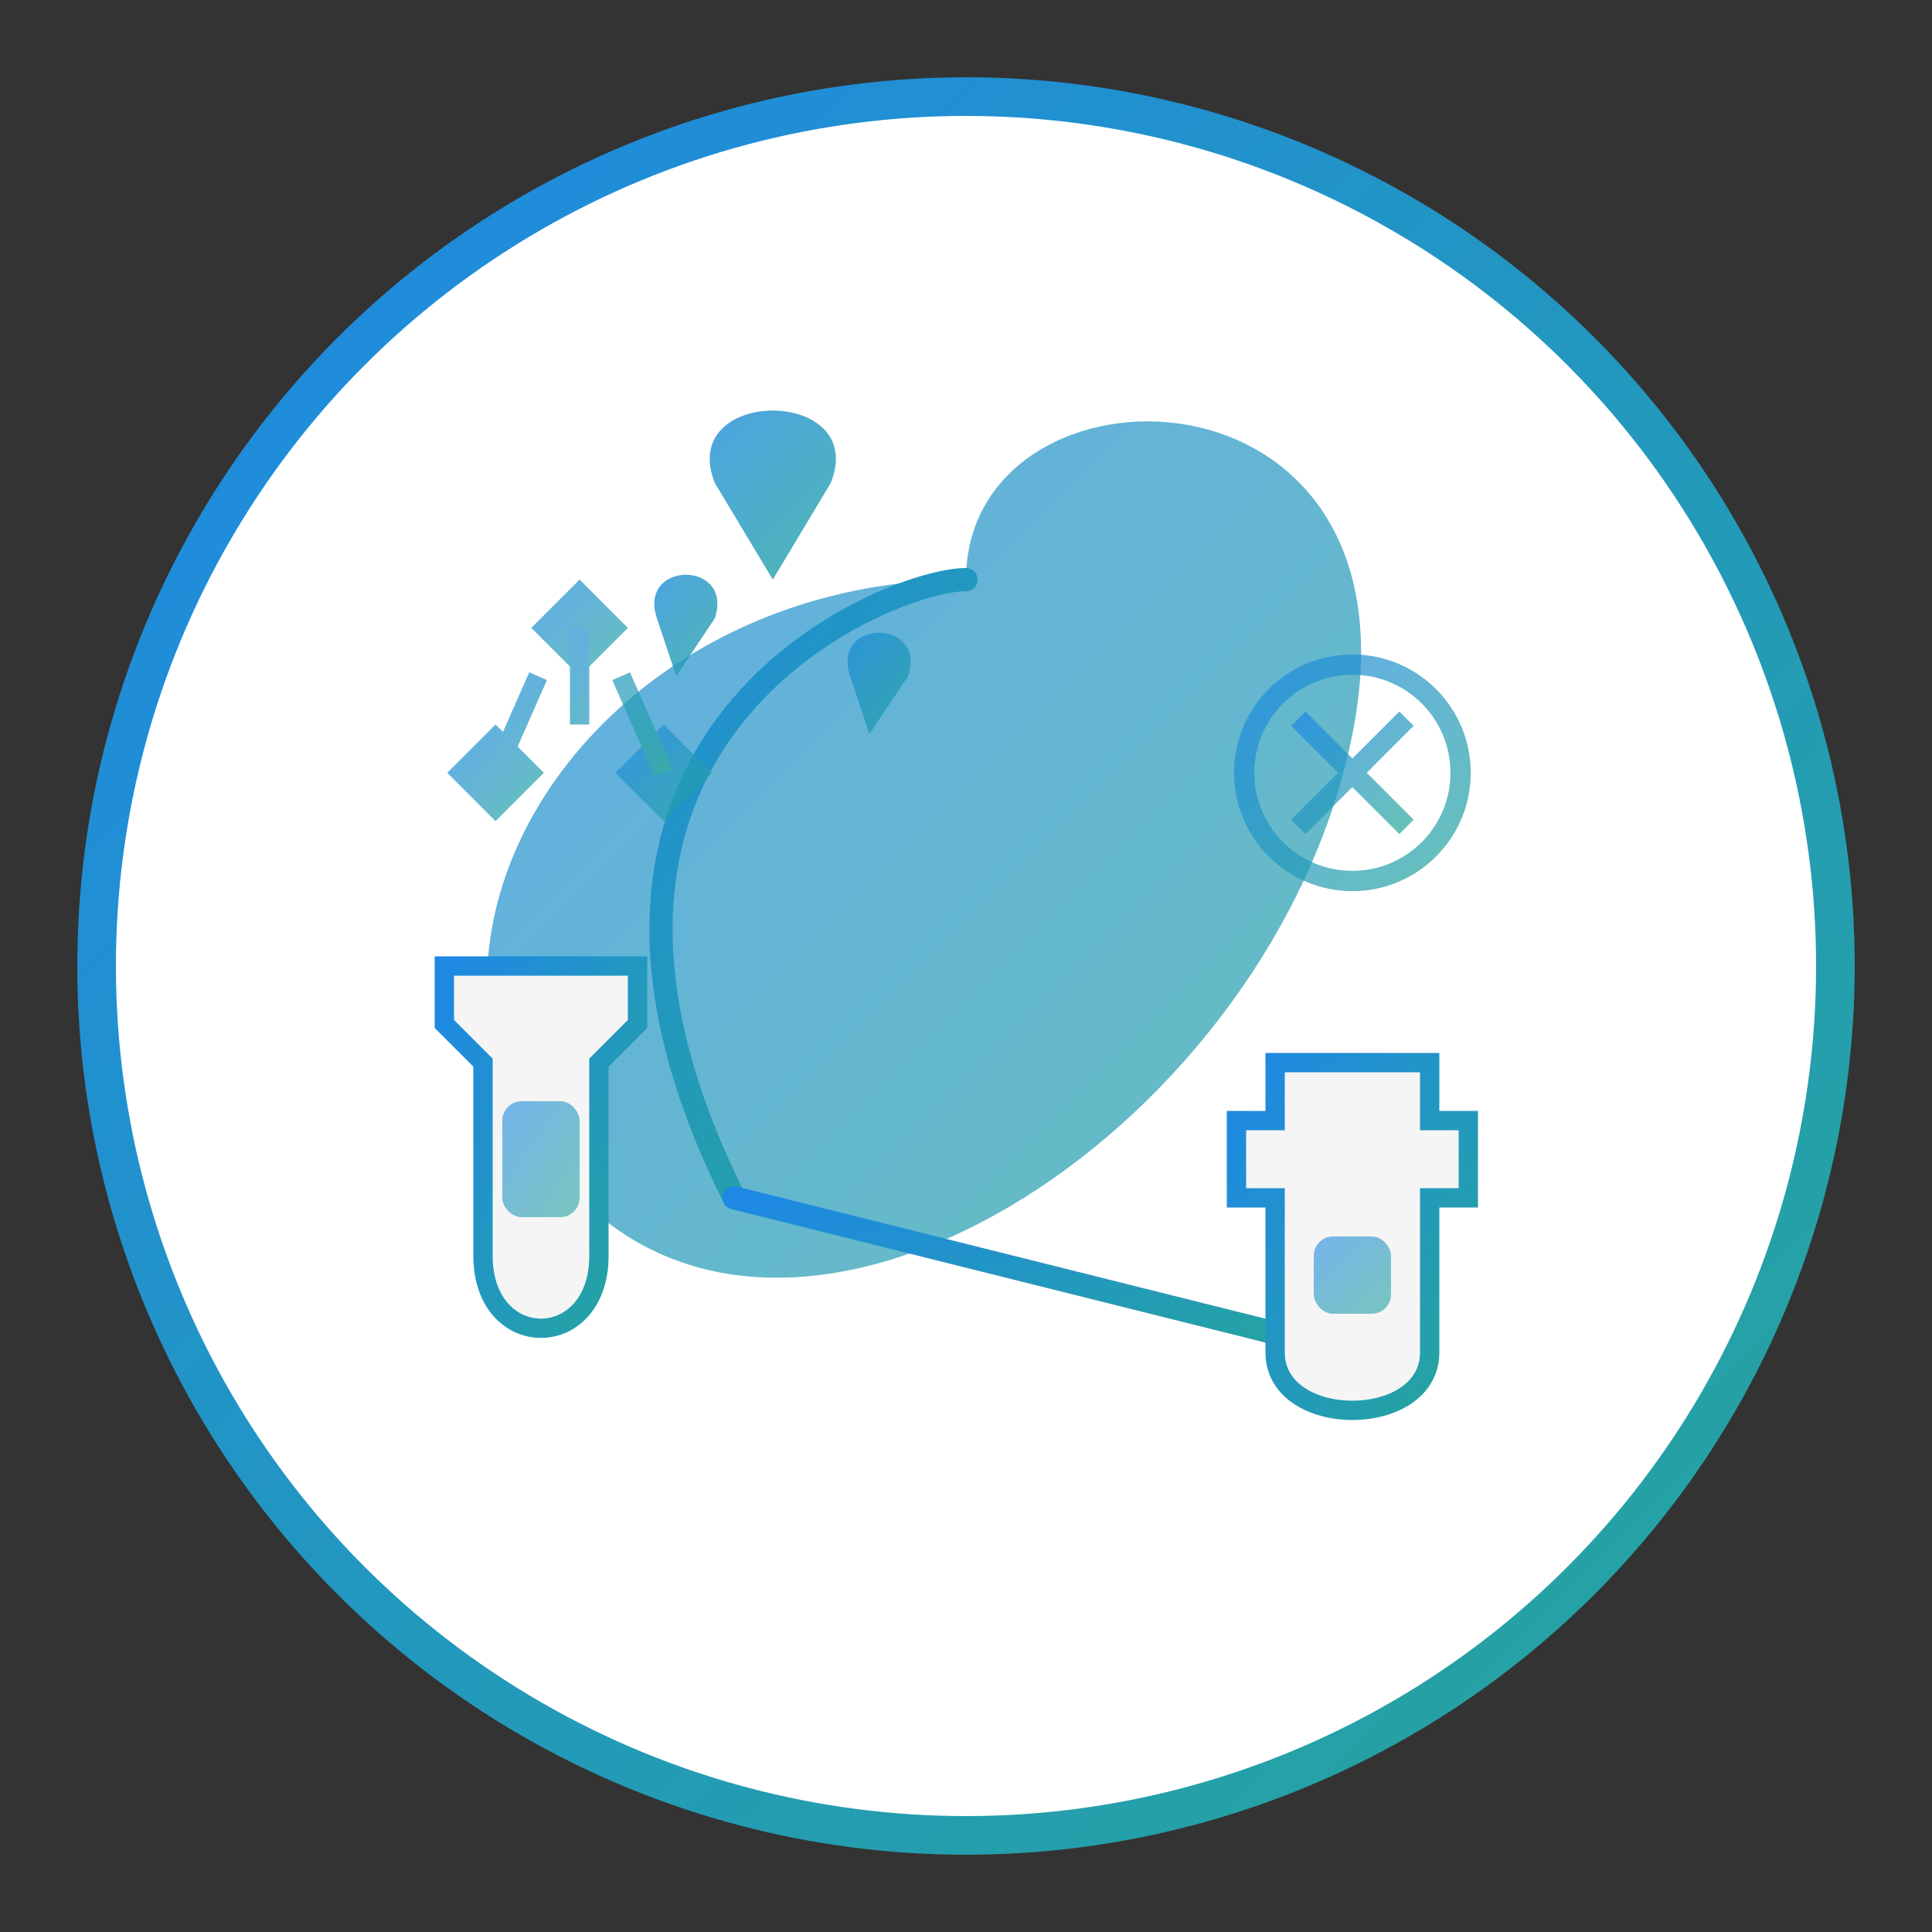 <svg xmlns="http://www.w3.org/2000/svg" width="100" height="100" viewBox="0 0 100 100">
  <rect x="0" y="0" width="100" height="100" fill="#333333" stroke="none"/>
  <defs>
    <linearGradient id="gradient-6" x1="0%" y1="0%" x2="100%" y2="100%">
      <stop offset="0%" stop-color="#1e88e5" />
      <stop offset="100%" stop-color="#26a69a" />
    </linearGradient>
  </defs>
  
  <!-- Background Circle -->
  <circle cx="50" cy="50" r="45" fill="white" stroke="url(#gradient-6)" stroke-width="2" />
  
  <!-- Eco-friendly Leaf Icon -->
  <g transform="translate(50, 50) scale(0.8)">
    <path d="M0,-25 C-25,-25 -40,0 -25,15 C-10,30 20,10 25,-15 C30,-40 0,-40 0,-25 Z" fill="url(#gradient-6)" opacity="0.7" />
    <path d="M0,-25 C-5,-25 -30,-15 -15,15" fill="none" stroke="url(#gradient-6)" stroke-width="1.5" stroke-linecap="round" />
    <path d="M-15,15 L25,25" fill="none" stroke="url(#gradient-6)" stroke-width="1.5" stroke-linecap="round" />
  </g>
  
  <!-- Water Droplets -->
  <g fill="url(#gradient-6)" opacity="0.8">
    <path d="M40,30 L43,25 C45,20 35,20 37,25 Z" />
    <path d="M35,35 L37,32 C38,29 33,29 34,32 Z" />
    <path d="M45,38 L47,35 C48,32 43,32 44,35 Z" />
  </g>
  
  <!-- Natural Cleaning Products -->
  <g transform="translate(28, 65)">
    <!-- Bottle -->
    <path d="M-5,-15 L5,-15 L5,-12 L3,-10 L3,0 C3,5 -3,5 -3,0 L-3,-10 L-5,-12 Z" fill="#f5f5f5" stroke="url(#gradient-6)" stroke-width="1" />
    <!-- Eco Label -->
    <rect x="-2" y="-8" width="4" height="6" rx="1" fill="url(#gradient-6)" opacity="0.6" />
  </g>
  
  <g transform="translate(70, 70)">
    <!-- Spray Bottle -->
    <path d="M-4,-15 L4,-15 L4,-12 L6,-12 L6,-8 L4,-8 L4,0 C4,4 -4,4 -4,0 L-4,-8 L-6,-8 L-6,-12 L-4,-12 Z" fill="#f5f5f5" stroke="url(#gradient-6)" stroke-width="1" />
    <!-- Eco Label -->
    <rect x="-2" y="-6" width="4" height="4" rx="1" fill="url(#gradient-6)" opacity="0.6" />
  </g>
  
  <!-- Eco Symbols -->
  <g fill="url(#gradient-6)" opacity="0.7">
    <!-- Recycle Symbol -->
    <g transform="translate(30, 35) scale(0.5)">
      <path d="M0,-10 L5,-5 L0,0 L-5,-5 Z" />
      <path d="M-8.7,5 L-3.7,10 L-8.7,15 L-13.7,10 Z" />
      <path d="M8.7,5 L13.7,10 L8.7,15 L3.7,10 Z" />
      <path d="M0,-5 L0,5 M-8.7,10 L-4.3,0 M8.7,10 L4.3,0" stroke="url(#gradient-6)" stroke-width="2" fill="none" />
    </g>
    
    <!-- Biodegradable Symbol -->
    <g transform="translate(70, 40) scale(0.7)">
      <circle cx="0" cy="0" r="8" fill="none" stroke="url(#gradient-6)" stroke-width="1.5" />
      <path d="M-4,-4 L4,4 M-4,4 L4,-4" stroke="url(#gradient-6)" stroke-width="1.5" />
    </g>
  </g>
</svg>
